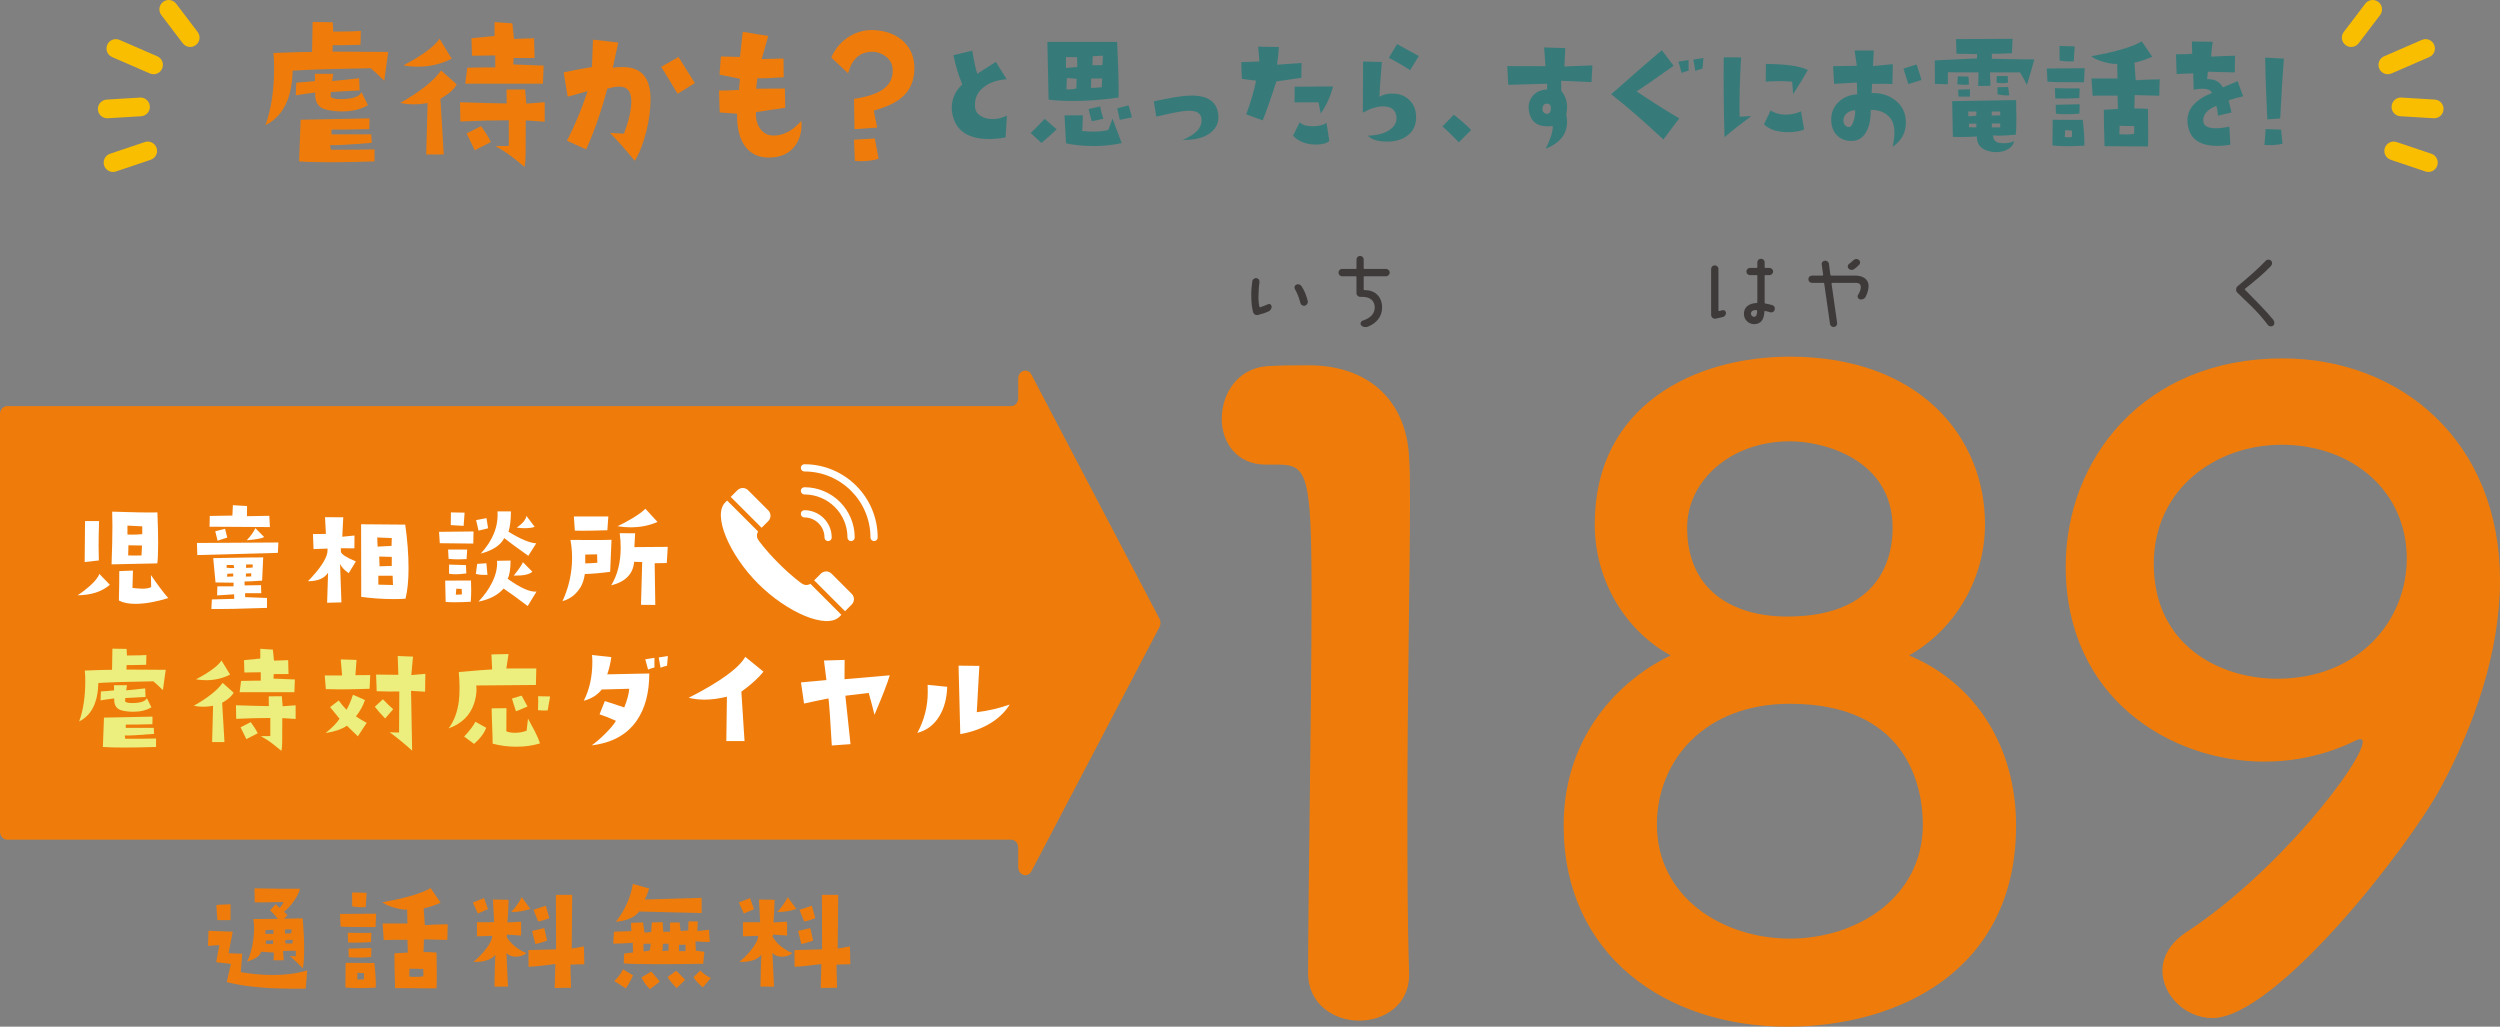 <?xml version="1.0" encoding="UTF-8"?><svg id="_イヤー_2" xmlns="http://www.w3.org/2000/svg" width="651.73" height="267.646" viewBox="0 0 651.73 267.646"><rect x="0" y="0" width="651.73" height="267.646" fill="#808080" stroke="none"/><g id="_イヤー_5"><g><g><g><g><path d="M354.294,266.071c-6.527,0-13.28-4.276-13.28-12.38,0-20.933,.9-68.875,.9-98.586,0-31.512-1.125-33.987-8.778-33.987h-3.151c-7.653,0-11.479-5.853-11.479-11.93,0-6.527,4.052-13.055,11.705-13.729,4.501-.226,6.302-.226,11.029-.226,15.53,0,25.434,9.229,26.109,24.084,.225,2.926,.225,6.978,.225,11.93,0,18.006-.675,48.167-.675,80.355,0,13.955,0,28.135,.45,42.09v.45c0,7.878-6.527,11.93-13.055,11.93Z" fill="#ef7c0a"/><path d="M525.577,215.202c0,38.265-31.286,52.444-59.647,52.444-31.736,0-58.297-18.682-58.297-52.444,0-24.533,15.981-38.714,27.91-44.341-11.254-6.077-19.807-18.907-19.807-34.213,0-31.062,26.109-43.666,50.868-43.666,33.763,0,50.869,20.933,50.869,43.666,0,15.081-8.554,27.91-19.808,34.213,17.781,7.428,27.91,24.309,27.91,44.341Zm-58.972-31.736c-22.283,0-34.662,14.855-34.662,31.512,0,18.907,17.106,29.711,34.662,29.711s34.663-10.804,34.663-29.711c0-10.579-4.502-31.512-34.663-31.512Zm0-68.425c-15.53,0-26.784,10.354-26.784,22.508,0,16.206,11.704,23.184,26.109,23.184,26.559,0,27.46-18.457,27.46-23.184,0-17.557-17.557-22.508-26.785-22.508Z" fill="#ef7c0a"/><path d="M563.723,253.016c0-3.377,1.801-6.978,6.077-9.904,23.858-15.53,46.142-44.341,46.142-49.743,0-.45-.225-.675-.675-.675s-.676,.225-1.351,.45c-7.878,3.826-15.98,5.402-23.634,5.402-24.309,0-51.769-16.432-51.769-50.869,0-27.91,20.257-54.245,56.495-54.245,30.837,0,56.721,21.608,56.721,57.847,0,18.682-6.752,37.813-15.306,53.795-9.003,16.655-43.44,60.321-59.647,60.321-7.202,0-13.055-6.077-13.055-12.379Zm31.062-137.075c-17.107,0-33.312,11.479-33.312,31.062,0,21.157,17.106,29.936,32.187,29.936,21.158,0,33.763-15.08,33.763-31.286,0-18.007-14.63-29.711-32.637-29.711Z" fill="#ef7c0a"/></g><g><path d="M326.191,77.11c-.023-1.276,.093-2.391,.278-3.806,.07-.511,.604-.882,1.114-.789,.603,.115,.812,.626,.743,1.113-.163,1.045-.209,2.252-.255,3.551-.023,1.045,.046,1.834,.255,2.785,0,.093,.093,.163,.185,.14,.812-.278,1.23-.441,2.089-.812,.395-.185,.858,.14,.905,.58,.023,.534-.302,1.091-.789,1.3-.975,.418-1.393,.58-2.738,.929-.789,.186-1.253-.395-1.346-.859-.279-1.299-.418-2.204-.441-4.131Zm11.372-1.764c-.232-.418-.069-.929,.348-1.138,.488-.231,1.068-.069,1.37,.372,.742,1.113,1.322,2.483,1.624,3.853,.14,.557-.186,1.091-.742,1.253-.511,.14-1.022-.186-1.161-.696-.348-1.346-.742-2.437-1.438-3.644Z" fill="#3e3a39"/><path d="M353.624,72.19c0-.093-.093-.163-.185-.163h-3.551c-.534,0-.951-.441-.951-.975,0-.51,.417-.951,.951-.951h3.551c.093,0,.185-.069,.185-.162v-2.274c0-.534,.418-.952,.952-.952,.51,0,.928,.418,.928,.952v2.274c0,.093,.093,.162,.185,.162h5.617c.533,0,.975,.441,.975,.951,0,.534-.441,.975-.975,.975h-5.617c-.093,0-.185,.07-.185,.163v3.272c0,.093,.093,.162,.185,.162,3.319,0,4.619,2.274,4.619,4.503,0,2.298-1.369,4.107-3.714,5.036-.58,.232-1.438,.093-1.787-.418-.231-.302-.139-.998,.558-1.207,1.973-.649,3.017-1.81,3.017-3.411,0-1.369-.858-2.878-3.69-2.739-.603,.023-1.091-.417-1.067-1.044v-4.154Z" fill="#3e3a39"/><path d="M447.983,70.124v10.815c0,.094,.093,.163,.185,.163,.233-.024,.604-.209,.929-.256,.464-.069,.882,.302,.858,.767-.024,.533-.418,.998-.951,1.067l-1.787,.395c-.604,.093-1.138-.395-1.138-.998v-11.952c0-.534,.418-.952,.952-.952,.533,0,.951,.418,.951,.952Zm13.484,11.279c-.464-.14-.836-.256-1.323-.325-.093-.023-.162,.047-.185,.14-.069,2.135-.928,3.226-2.646,3.295-1.323,0-2.692-1.02-2.692-2.715,0-1.787,1.416-2.739,3.342-2.809,.093,0,.163-.069,.163-.186v-6.893c0-.116-.07-.185-.163-.185h-1.74c-.534,0-.951-.418-.951-.952,0-.511,.417-.928,.951-.928h1.74c.093,0,.163-.094,.163-.186v-1.253c0-.534,.44-.951,.951-.951,.534,0,.951,.417,.951,.951v1.253c0,.093,.07,.186,.163,.186h1.091c.511,0,.951,.417,.951,.928,0,.534-.44,.952-.951,.952h-1.091c-.093,0-.163,.069-.163,.185v7.009c0,.116,.07,.186,.163,.209,.464,.069,.858,.139,1.764,.395,.673,.186,.836,.766,.696,1.23-.14,.511-.673,.812-1.184,.65Zm-5.013,.395c.069,.58,.533,.789,.811,.789,.58,0,.836-.65,.812-1.578,0-.093-.093-.163-.185-.163-.975-.069-1.416,.325-1.438,.952Z" fill="#3e3a39"/><path d="M487.12,74.626c0,.696-.256,1.741-.743,2.716-.278,.557-.928,.858-1.509,.696-.487-.116-.766-.696-.51-1.114,.464-.742,.742-1.393,.742-2.112,0-.487-.255-1.067-1.207-1.067h-6.266c-.094,0-.163,.093-.163,.186,.186,1.23,1.114,7.799,1.462,10.259,.07,.511-.278,.975-.789,1.044-.51,.093-.998-.278-1.067-.766-.348-2.507-1.346-9.33-1.509-10.537-.022-.116-.115-.186-.209-.186h-2.971c-.533,0-.951-.418-.951-.951,0-.534,.418-.952,.951-.952h2.739c.093,0,.162-.093,.162-.185-.093-.511-.255-1.857-.371-2.715-.093-.534,.278-.905,.789-.975,.534-.07,1.022,.301,1.091,.812,.14,.952,.302,2.367,.371,2.878,.023,.116,.116,.185,.209,.185h6.22c1.834,0,3.528,.743,3.528,2.785Zm-3.783-4.456c-.441,.325-1.067,.256-1.439-.162-.324-.349-.278-.929,.14-1.207,.418-.302,.882-.696,1.138-.975,.371-.371,.975-.418,1.392-.093,.418,.325,.465,.928,.093,1.3-.348,.371-.835,.812-1.322,1.137Z" fill="#3e3a39"/><path d="M583.238,76.275c-.441-.465-.395-1.254,.093-1.672,2.228-1.833,5.385-4.549,7.311-6.614,.349-.395,1.045-.417,1.416-.022,.371,.371,.325,1.02-.069,1.415-2.066,2.158-4.108,3.783-6.731,5.896-.093,.069-.093,.162-.022,.231,2.437,2.46,5.476,5.524,7.403,7.868,.325,.44,.395,1.114,0,1.485-.395,.348-1.114,.278-1.416-.14-2.785-3.76-6.266-6.707-7.983-8.447Z" fill="#3e3a39"/></g></g><g><path d="M302.274,161.318l-33.392-63.671c-.96-1.83-3.438-1.059-3.438,1.069v5.071c0,1.156-.828,2.094-1.849,2.094H1.849c-1.021,0-1.849,.937-1.849,2.094v108.825c0,1.156,.828,2.094,1.849,2.094H263.595c1.021,0,1.849,.937,1.849,2.094v5.071c0,2.128,2.478,2.899,3.438,1.069l33.392-63.671c.346-.659,.346-1.479,0-2.139Z" fill="#ef7c0a"/><g><path d="M80.098,252.958l-.403,4.766c-8.906,.156-15.764-.413-20.575-1.712l1.074-4.732-3.827-.435c.358-2.148,.638-3.637,.839-4.464l-2.987,.201,.134-3.927,6.31,.234-1.074,5.605,3.558,.134-.37,4.8c2.819,.492,5.572,.738,8.257,.738,3.535,0,6.556-.402,9.062-1.208Zm-20.004-13.09h-3.423l-.269-3.927c.582-.09,1.812-.156,3.692-.202v4.129Zm18.863,12.586c-1.455-1.522-2.607-2.595-3.457-3.222l1.645,.067c-.023-.761-.045-1.253-.067-1.478l-3.289,.101,.168,2.417h-2.651l.101-2.014-3.39-.235c-.067,1.007-1.275,1.869-3.625,2.585,.806-1.477,1.365-3.469,1.678-5.975,.246-1.991,.235-3.692-.034-5.102,2.036-.022,4.173-.045,6.411-.067-.873-1.052-1.555-1.79-2.047-2.215l1.477-1.611,1.007,.974c.425-.403,.772-.917,1.041-1.544-3.872,.112-6.378,.145-7.519,.101l-.067-3.658c5.012,.112,8.972,.145,11.881,.101-.247,.984-.8,2.087-1.661,3.306-.862,1.22-1.718,2.12-2.568,2.702l.974,.872-.906,.94,4.833-.101c.269,2.909,.403,5.549,.403,7.921,0,2.215-.112,3.927-.336,5.135Zm-7.686-8.995v-1.073c-.157,.022-.851,.056-2.081,.101v.973h2.081Zm-.067,2.585v-.906c-.761,.022-1.388,.033-1.88,.033l-.067,.873c.515,.022,.928,.033,1.242,.033,.336,0,.571-.011,.705-.033Zm4.799-3.76l-1.745,.034,.067,1.04c.783,.022,1.32-.011,1.611-.101l.067-.974Zm.269,3.659v-.941l-1.879,.034v.906c.335,.022,.66,.033,.973,.033,.336,0,.638-.011,.906-.033Z" fill="#ef7c0a"/><path d="M98.059,238.19l-.168,3.491c-4.833,.022-7.865-.022-9.096-.135l-.168-3.289,9.432-.067Zm-.101,19.266c-1.522,.09-2.92,.135-4.196,.135-1.41,0-2.651-.057-3.726-.168l.067-6.411,7.484,.034c.336,3.11,.459,5.247,.37,6.41Zm-1.142-14.265l-.101,2.417c-1.79,.09-3.245,.134-4.363,.134-.649,0-1.186-.011-1.611-.033l-.101-2.551c3.49,.067,5.549,.079,6.175,.033Zm0,3.961l-.067,2.35c-1.388,.09-2.562,.134-3.524,.134s-1.734-.044-2.316-.134l-.067-2.216,5.974-.134Zm-1.242-14.399l-.235,3.726c-1.343,.066-2.517,0-3.524-.202l-.033-3.625,3.792,.102Zm-.705,22.555c.044-.425,.044-.962,0-1.611l-1.678-.101-.067,1.745c.895,.045,1.477,.033,1.746-.033Zm21.85-14.365l-.101,4.095-6.108-.168-.101,3.322c1.454,0,2.584,.046,3.39,.135,.045,2.193,.067,4.072,.067,5.639,0,1.544-.022,2.774-.067,3.692l-10.808-.067c-.134-4.632-.19-7.652-.168-9.062l3.491-.201c0-.47-.017-1.175-.051-2.114-.033-.94-.05-1.343-.05-1.209-2.059-.021-4.117-.011-6.176,.034l-.302-4.297h6.478l-.067-3.624c-.851,.066-1.98-.102-3.39-.504-1.41-.402-2.428-.873-3.054-1.409,6.108-1.097,10.293-2.327,12.553-3.692l2.618,3.826c-1.88,.806-3.357,1.287-4.431,1.443l.302,4.396c1.141-.089,3.132-.168,5.974-.234Zm-6.377,13.593c.044-.425,.044-1.074,0-1.946l-3.591-.067-.067,2.081c.514,.045,1.018,.067,1.51,.067,.738,0,1.454-.045,2.148-.135Z" fill="#ef7c0a"/><path d="M127.22,237.015c-.626,.247-1.51,.627-2.651,1.142-.582-1.23-1.018-2.192-1.309-2.887l2.92-1.141,1.04,2.886Zm10.002,11.445c-.716,.627-1.656,.94-2.819,.94-.985,0-1.779-.324-2.383-.974l.403,8.794-3.524-.034c.067-4.43,.156-7.193,.269-8.29-1.164,1.343-3.077,1.958-5.739,1.847,1.119-.941,2.126-1.958,3.021-3.055,1.186-1.477,1.812-2.719,1.88-3.726l-3.994,.134v-3.691h4.497l-.336-5.907,4.095,.067-.134,3.289c-.045,1.052-.101,1.925-.168,2.618l3.558-.202v3.625l-3.692-.269-.067,.638c1.142,1.857,2.853,3.256,5.135,4.195Zm1.04-11.512c-1.499,.537-3.167,.806-5.001,.806,1.141-1.209,2.059-2.495,2.752-3.86l2.248,3.055Zm14.063,14.433c-1.477,0-2.685,.033-3.625,.101l.168,6.008-4.263,.066,.168-6.242c-3.268,.447-5.594,.683-6.981,.705l-.034-4.33,7.216-.201-.067-14.198h4.262l-.134,13.996,3.189-.57,.101,4.666Zm-9.7-6.176c-1.052,.38-2.07,.683-3.054,.906l-.873-3.424,3.188-.738,.738,3.256Zm.571-5.841c-1.298,.516-2.272,.795-2.92,.84l-1.208-3.022c1.253-.402,2.327-.76,3.222-1.073l.906,3.255Z" fill="#ef7c0a"/><path d="M185.027,245.575c-1.946-.045-3.188-.101-3.726-.168l.101,2.416,2.215,.303-.302,3.121c-4.386,.067-8.212,.101-11.479,.101-4.632,0-7.708-.067-9.23-.201l.101-2.551c1.052-.179,1.824-.269,2.316-.269l-.067-2.551c-1.656,.134-3.356,.213-5.102,.234l.202-3.121,4.531-.168-.067-2.147,3.122-.101,.369,2.651,1.745-.135,.168-2.517,2.819-.067,.168,2.483h1.779v-2.416h2.484l.268,2.248,1.98-.168,.067-2.349h2.417l-.101,2.517,3.021-.335,.201,3.188Zm-20.004,8.692c-.649,1.433-1.275,2.562-1.879,3.391l-3.021-1.913c1.052-.984,1.812-2.003,2.283-3.055l2.618,1.577Zm17.89-16.244l-16.346-.403c-.47,.783-1.365,1.433-2.685,1.947-1.097,.425-2.204,.66-3.323,.704,2.372-3.042,3.848-6.32,4.43-9.834l4.263,1.208c-.47,1.388-.861,2.339-1.175,2.854l14.835-.437v3.961Zm-10.908,17.855c-.985,.806-1.846,1.466-2.584,1.98-1.074-1.074-1.801-2.092-2.182-3.055l2.551-1.544,2.215,2.618Zm-2.383-9.868l-1.879,.034v1.913c.134,.022,.279,.033,.436,.033,.38,0,.805-.101,1.275-.302l.168-1.679Zm4.665,1.779v-1.779l-1.477,.034-.101,1.913c.179-.022,.705-.078,1.578-.168Zm4.33,7.652l-2.215,2.148c-1.321-1.364-2.103-2.327-2.35-2.887l2.249-1.645c.156,.18,.928,.974,2.316,2.383Zm.101-7.484v-1.679l-1.712,.034v1.645c.425-.022,.995-.022,1.712,0Zm6.612,6.981l-2.115,2.483c-1.23-1.074-2.036-1.969-2.417-2.686l1.746-1.711c1.141,1.052,2.069,1.69,2.786,1.913Z" fill="#ef7c0a"/><path d="M196.567,237.015c-.626,.247-1.51,.627-2.651,1.142-.582-1.23-1.018-2.192-1.309-2.887l2.92-1.141,1.04,2.886Zm10.002,11.445c-.716,.627-1.656,.94-2.819,.94-.985,0-1.779-.324-2.383-.974l.403,8.794-3.524-.034c.067-4.43,.156-7.193,.269-8.29-1.164,1.343-3.077,1.958-5.739,1.847,1.119-.941,2.126-1.958,3.021-3.055,1.186-1.477,1.812-2.719,1.88-3.726l-3.994,.134v-3.691h4.497l-.336-5.907,4.095,.067-.134,3.289c-.045,1.052-.101,1.925-.168,2.618l3.558-.202v3.625l-3.692-.269-.067,.638c1.142,1.857,2.853,3.256,5.135,4.195Zm1.041-11.512c-1.499,.537-3.167,.806-5.001,.806,1.141-1.209,2.059-2.495,2.752-3.86l2.249,3.055Zm14.063,14.433c-1.477,0-2.685,.033-3.625,.101l.168,6.008-4.263,.066,.168-6.242c-3.268,.447-5.594,.683-6.981,.705l-.034-4.33,7.216-.201-.067-14.198h4.262l-.134,13.996,3.189-.57,.101,4.666Zm-9.7-6.176c-1.052,.38-2.07,.683-3.054,.906l-.873-3.424,3.188-.738,.738,3.256Zm.571-5.841c-1.298,.516-2.271,.795-2.92,.84l-1.208-3.022c1.253-.402,2.327-.76,3.222-1.073l.906,3.255Z" fill="#ef7c0a"/></g><g><g><path d="M28.637,152.446c-2.039,1.784-4.844,2.698-8.413,2.74,1.147-.743,2.22-1.562,3.219-2.453,1.359-1.232,2.177-2.273,2.454-3.124l2.741,2.837Zm-2.804-16.604c-.085,2.315-.127,4.473-.127,6.469,0,1.339,.021,2.603,.063,3.793l-3.697,.414,.096-10.676h3.665Zm15.202-2.263c.127,3.123,.191,5.811,.191,8.062,0,2.571-.075,4.314-.223,5.227l-11.919,.255c.148-4.101,.223-7.468,.223-10.103,0-1.423-.021-2.634-.063-3.633,5.609,.191,9.539,.255,11.791,.191Zm2.836,22.34c-3.293,.999-6.15,1.498-8.573,1.498-1.785,0-3.219-.287-4.302-.86,.085-3.654,.117-6.215,.096-7.681l3.569-.128-.127,4.525c1.126,.128,2.008,.192,2.645,.192,.935,0,1.678-.138,2.231-.414l-.064-3.155c1.678,2.486,3.187,4.494,4.525,6.024Zm-6.788-16.668v-2.039c-.446,0-1.731-.064-3.856-.191v2.326c.361,.021,.754,.032,1.179,.032,.807,0,1.7-.042,2.677-.128Zm-.064,2.964l-3.538-.064-.063,2.646c.446,.021,.966,.031,1.562,.031,.574,0,1.211-.01,1.912-.031,0-.148,.042-1.009,.127-2.582Z" fill="#fff"/><path d="M72.565,141.419l-.127,2.708-21.002,.574-.096-3.155,21.225-.127Zm-2.199-4.016l-15.743-.096,.064-2.805,5.896-.096,.127-2.709,3.697,.224-.032,2.644,5.832-.096,.159,2.933Zm-.765,21.066c-6.417,.233-11.25,.329-14.5,.286l.127-2.485,5.832-.159-.032-1.18-4.43,.287,.064-2.358h4.207l.032-.956c-1.083-.021-2.656-.042-4.716-.063l-.605-6.342c1.614-.021,4.621-.074,9.019-.16,2.209-.042,3.548-.053,4.015-.031l-.287,6.055c-2.465,.171-3.995,.245-4.589,.224l.032,1.02,4.27-.064,.064,2.103h-4.207v1.02l5.705,.223v2.582Zm-10.357-18.325c-1.254,.383-2.093,.659-2.518,.829l-.606-2.486,2.55-.637,.574,2.294Zm1.816,7.936l-.16-.797h-1.785l-.064,.701c.51,.106,1.179,.139,2.008,.096Zm-.255,2.199v-.765l-1.53,.064-.096,.765,1.625-.064Zm4.685-.829l-1.371,.065-.032,.796c.106,0,.574-.01,1.402-.031v-.829Zm.382-1.498v-.796h-1.721v.892l1.721-.096Zm2.996-7.935c-.68,.361-2.199,.637-4.557,.828,1.062-1.126,1.816-2.178,2.263-3.155l2.294,2.327Z" fill="#fff"/><path d="M92.765,146.359l-1.849,3.06c-1.062-.701-1.816-1.498-2.263-2.391l.351,10.007-3.728,.096,.255-7.84c-.956,1.487-2.709,2.231-5.258,2.231,3.017-3.102,4.705-5.587,5.067-7.457l.064-1.052c-1.317,.021-2.539,.064-3.665,.128l-.159-3.92c.658-.021,1.785-.032,3.378-.032l-.223-4.366,4.748,.032-.255,5.067,3.187-.319-.032,3.347-3.538-.032,.032,.988c.17,.616,1.466,1.434,3.888,2.454Zm12.939,9.72c-.978,.064-2.008,.096-3.091,.096-2.784,0-5.599-.191-8.445-.573l-.032-18.931c2.252,0,6.087,.032,11.505,.096,.574,4.059,.86,7.84,.86,11.346,0,3.229-.266,5.885-.796,7.967Zm-3.569-15.807l-3.792-.159,.096,2.39c.424,0,1.636-.064,3.633-.191l.064-2.039Zm.318,12.237l-.096-2.422h-3.728v2.326l3.824,.096Zm-.318-7.33l-3.283-.096c0,.171,.032,1.02,.096,2.55l3.187-.096c.021-1.02,.021-1.806,0-2.358Z" fill="#fff"/><path d="M123.445,138.55l-.064,3.155-8.732-.096-.191-2.964,8.987-.096Zm-.669,12.78c.043,.828,.064,1.636,.064,2.422,0,1.083-.043,2.125-.127,3.123-1.657,.085-3.06,.127-4.207,.127-.956,0-1.732-.031-2.326-.095l-.127-5.546,6.724-.031Zm-.988-8.063l-.159,2.486c-.765,.043-1.488,.064-2.167,.064-.935,0-1.774-.042-2.518-.128l-.127-2.422h4.972Zm-.223,6.215c-.999,.148-1.912,.223-2.741,.223-.637,0-1.222-.042-1.753-.127v-2.391l4.398,.128,.096,2.167Zm-.446-15.839l-.255,3.441c-.786-.042-1.901-.105-3.346-.19l.032-3.314,3.569,.064Zm-.701,21.288c0-.191-.021-.658-.064-1.402l-1.402-.063-.128,1.562c.807,0,1.338-.031,1.593-.096Zm6.661-5.066c-1.296,.042-2.305-.043-3.027-.256l.351-2.613,2.39-.159,.287,3.028Zm.16-12.143l-2.486,.606-.637-2.74c.233-.064,1.136-.234,2.708-.511l.415,2.646Zm12.62,16.508l-2.294,3.761c-2.677-2.039-4.77-3.559-6.278-4.558-1.509,1.722-3.697,2.858-6.565,3.41,1.487-1.551,2.655-3.176,3.505-4.876,1.04-2.061,1.487-3.983,1.338-5.768l3.538-.064c-.021,2.274-.276,3.856-.765,4.749,3.314,2.38,5.821,3.495,7.521,3.346Zm-.064-12.588l-2.071,3.251c-2.89-2.04-4.982-3.58-6.278-4.621-.913,1.848-2.953,3.197-6.119,4.047,3.166-3.441,4.621-7.106,4.366-10.994h3.506c-.021,2.294-.234,4.058-.638,5.29,3.144,1.934,5.556,2.942,7.234,3.027Zm-1.02,7.394c-.744,.723-2.358,1.062-4.844,1.02,1.317-1.636,2.114-2.804,2.39-3.505l2.454,2.485Zm.606-11.696c-.553,.234-1.445,.351-2.677,.351-.722,0-1.381-.053-1.976-.159,1.487-1.02,2.326-2.028,2.518-3.027l2.135,2.836Z" fill="#fff"/><path d="M159.416,140.718l-.351,8.35c-2.571,.34-4.77,.531-6.597,.573-.234,1.466-.617,2.624-1.147,3.474-1.147,1.849-2.709,3.049-4.685,3.602,1.423-3.08,2.241-6.311,2.454-9.688,.128-2.209,0-4.302-.382-6.278l5.96,.032c2.188,0,3.771-.021,4.748-.064Zm-.829-6.087l-.255,3.601c-2.741,.085-4.908,.128-6.502,.128-.808,0-1.466-.011-1.976-.032l-.255-3.696h8.987Zm-2.868,12.078l-.064-2.199-3.091,.064v2.295c.659,0,1.71-.053,3.155-.159Zm18.357-4.144l-.255,4.207-3.155,.063,.16,10.867-3.729-.031,.319-11.154-2.103-.064c-.255,3.166-2.252,5.216-5.991,6.15,1.657-2.698,2.486-5.991,2.486-9.879,0-1.232-.085-2.476-.255-3.729l4.016,.032-.191,3.602,8.7-.065Zm-2.677-6.501c-2.103,.935-4.441,1.402-7.011,1.402-1.127,0-2.263-.096-3.41-.287,1.126-.51,2.401-1.19,3.824-2.039,1.657-.999,2.805-1.838,3.442-2.518l3.155,3.441Z" fill="#fff"/><path d="M43.201,174.615l-.733,5.29c-1.083-1.062-1.912-1.826-2.486-2.294-6.756,.106-11.537,.255-14.341,.446-.127,5.099-1.795,8.435-5.003,10.007,1.062-2.89,1.594-6.406,1.594-10.549,0-.956-.043-1.859-.127-2.709,3.93-.148,6.299-.212,7.106-.191l.096-5.513,3.697,.063,.096,1.721c2.762-.021,4.451-.064,5.067-.128l-.064,2.55c-2.571,.064-4.271,.085-5.099,.064l-.032,1.18,10.23,.064Zm-3.729,9.784c-1.296,.765-2.868,1.147-4.716,1.147-1.105,0-2.114-.117-3.028-.351-1.402-.361-2.05-1.402-1.944-3.123-1.53,.19-2.72,.361-3.569,.51l.096-2.327,1.785-.127,1.657-.159-.032-1.339h3.378l-.191,1.339,4.94-.51,.096,2.231-5.291,.287-.032,.924c.319,.255,.924,.383,1.816,.383,2.146,0,3.431-.425,3.856-1.275l1.179,2.391Zm1.211,10.325c-3.039,.106-5.769,.159-8.19,.159-2.486,0-4.377-.053-5.673-.159l.287-7.648,12.652-.255-.032,1.976c-3.442,.085-5.758,.117-6.948,.096v.86h7.298l.095,1.562c-4.101,.341-6.65,.478-7.648,.415l.127,.86c3.824,0,6.502-.021,8.031-.065v2.199Z" fill="#ecef7d"/><path d="M60.906,180.575c-.468,.892-1.466,1.774-2.996,2.645l.606,10.23h-3.219l.255-9.465c-.786,.17-1.636,.255-2.55,.255-.871,0-1.7-.085-2.486-.255,3.633-2.04,6.14-4.026,7.521-5.96l2.868,2.55Zm-.924-4.717c-1.934,.978-4.005,1.466-6.214,1.466-.872,0-1.764-.074-2.677-.223,3.484-1.849,5.705-3.484,6.661-4.908l2.231,3.665Zm17.082,11.568l-3.474-.223c0,2.4-.011,4.525-.032,6.373,0,.786-.064,1.509-.191,2.167-1.764-1.466-3.027-2.432-3.792-2.899-.319-.212-.85-.52-1.594-.925l2.486-.031v-4.717c-2.741,0-5.705,.074-8.892,.223l-.064-3.537c3.697,.128,6.554,.202,8.573,.223l-.032-2.549,3.41-.032,.223,2.613,3.378-.255v3.569Zm-.192-10.294l-.127,3.314h-14.277l.382-2.932c2.805-.064,4.515-.085,5.131-.064v-2.199l-4.271,.063-.095-3.219,4.238-.414v-2.55l3.283,.224,.287,2.868,3.697-.128,.096,3.633h-3.856l-.064,1.18,5.577,.223Zm-9.688,14.023l-2.964,1.53c-.829-1.679-1.328-2.709-1.498-3.092l2.645-1.339c.744,.999,1.349,1.966,1.817,2.9Z" fill="#ecef7d"/><path d="M96.511,175.985l-.159,3.569c-2.911,.107-5.439,.16-7.585,.16-1.445,0-2.72-.021-3.824-.065l-.287-3.569h4.525l-.35-4.175,4.111,.128-.287,3.983,3.856-.032Zm-.924,12.461l-2.294,3.506-2.868-2.772c-1.36,.935-3.208,1.572-5.545,1.912,1.742-1.402,2.953-2.646,3.633-3.728l-2.454-3.027,2.231-1.722c.701,.935,1.381,1.742,2.039,2.422,.595-1.02,1.158-2.326,1.69-3.919l3.123,1.37c-.489,1.487-1.275,2.911-2.358,4.271,.744,.51,1.678,1.073,2.804,1.688Zm6.916-3.569l-2.103,2.422c-1.169-1.211-2.061-2.231-2.677-3.059l2.103-1.944c1.02,1.084,1.912,1.944,2.677,2.581Zm8.381-9.21l-.064,4.653-3.664-.224,.287,15.584c-2.231-1.997-4.186-3.59-5.864-4.78l2.454,.064,.064-10.708c-1.573,.043-3.538,.021-5.896-.064l-.159-4.334,5.8,.064-.159-4.907,3.983,.159-.446,4.811,3.665-.318Z" fill="#ecef7d"/><path d="M139.806,174.264l-.096,4.303-15.552,.127c.043,.298,.064,.617,.064,.956,0,1.275-.223,2.561-.669,3.857-1.062,3.059-3.261,5.184-6.597,6.374,1.444-1.955,2.337-4.366,2.677-7.234,.234-1.997,.223-4.482-.032-7.457,4.823-.425,7.723-.648,8.7-.67l-.191-3.92,4.461-.096-.574,3.761h7.808Zm-13.066,15.457c-.51,1.423-1.562,2.825-3.155,4.206l-2.582-1.912c1.444-1.551,2.422-2.836,2.932-3.856l2.805,1.562Zm14.023,4.079c-1.891,.573-3.92,.86-6.087,.86-2.231,0-4.314-.266-6.247-.797,0-1.02-.043-2.555-.127-4.606-.085-2.05-.128-3.585-.128-4.604l3.857-.032-.032,6.023c.574,.255,1.317,.383,2.231,.383,1.105,0,2.124-.181,3.06-.542l.351-3.155,1.721,3.187c.637,1.233,1.105,2.327,1.402,3.283Zm-3.251-9.625c-1.594,.701-2.593,1.116-2.996,1.243-.446-1.296-.796-2.4-1.051-3.314l2.518-.765,1.53,2.836Zm5.896-2.613l-.637,3.634c-.298,.021-.595,.031-.893,.031-.531,0-1.073-.031-1.625-.096,.064-1.912,.074-3.123,.032-3.633l3.123,.063Z" fill="#ecef7d"/><path d="M169.27,175.571c-.021,5.057-1.105,9.136-3.251,12.238-2.528,3.696-6.459,5.863-11.791,6.501,1.062-.722,2.263-1.753,3.601-3.092,1.339-1.338,2.252-2.442,2.741-3.313-1.785-.786-3.208-1.35-4.27-1.689l1.37-3.442c.425,.107,2.114,.659,5.067,1.657,.765-1.912,1.2-3.537,1.307-4.876-2.401,.086-4.792,.149-7.171,.191-1.147,1.445-2.708,2.422-4.684,2.933,1.487-2.911,2.231-6.289,2.231-10.135,0-.701-.032-1.296-.096-1.785l5.035,.542c-.191,1.509-.541,3.007-1.052,4.494l10.963-.224Zm1.338-1.562c-.617,.149-1.169,.33-1.657,.542l-.733-2.677,2.39-.383v2.518Zm3.505-2.995l-.223,2.518c-.616,.148-1.179,.329-1.689,.541l-.478-2.677,2.39-.382Z" fill="#fff"/><path d="M199.033,175.093c-1.317,1.657-3.24,3.399-5.768,5.226l.829,12.875h-4.748l.159-11.568c-2.146,.51-4.079,.765-5.8,.765-1.424,0-2.815-.159-4.175-.478,8.137-4.143,13.056-7.701,14.755-10.676l4.748,3.857Z" fill="#fff"/><path d="M231.949,176.049c-.531,1.869-1.859,5.301-3.983,10.293-.319-1.381-.818-3.282-1.498-5.704l-6.087,.733,1.338,12.62-4.876,.351c-.382-6.65-.669-10.74-.86-12.27-1.976,.382-4.101,.828-6.374,1.338l-.796-5.514,6.628-.606-.637-5.099,5.386-.159-.032,5.035,11.791-1.02Z" fill="#fff"/><path d="M246.925,179.044c-.085,2.996-.765,5.546-2.04,7.648-1.381,2.274-3.293,3.729-5.736,4.366,1.806-3.356,2.709-6.904,2.709-10.644,0-.595-.011-1.222-.032-1.881l5.099,.51Zm16.285,4.621c-.999,1.679-2.454,3.166-4.366,4.462-2.379,1.594-5.216,2.677-8.509,3.251l-.446-17.847,5.418,.063-.669,12.078c3.06-.382,5.917-1.052,8.573-2.008Z" fill="#fff"/></g><g><g><path d="M200.291,135.839c.766-.766,.766-2.008,0-2.774l-5.273-5.272c-.766-.766-2.007-.766-2.774,0-.014,.014-.195,.195-1.748,1.749l8.047,8.046,1.749-1.749Z" fill="#fff"/><path d="M209.011,152.097s-2.287-1.508-6.028-5.248c-3.741-3.741-5.248-6.028-5.248-6.028-.513-.663-.536-1.561-.102-2.246l-8.084-8.084c-.155,.153-.312,.311-.483,.483-3.37,3.37,1.087,13.7,8.59,21.203,7.503,7.503,17.834,11.961,21.203,8.59,.172-.172,.33-.328,.484-.483l-8.084-8.084c-.684,.433-1.583,.41-2.247-.103Z" fill="#fff"/><path d="M216.767,149.54c-.767-.766-2.009-.766-2.776,0l-1.749,1.749,8.047,8.047c1.554-1.554,1.735-1.734,1.749-1.749,.766-.766,.766-2.008,0-2.774l-5.271-5.273Z" fill="#fff"/></g><g><path d="M227.863,141.061c-.52,0-.942-.421-.942-.942,0-9.489-7.721-17.21-17.21-17.21-.52,0-.942-.421-.942-.942s.421-.942,.942-.942c10.528,0,19.093,8.565,19.093,19.093,0,.52-.421,.942-.942,.942Z" fill="#fff"/><path d="M221.872,141.061c-.52,0-.942-.421-.942-.942,0-6.186-5.032-11.218-11.218-11.218-.52,0-.942-.421-.942-.942s.421-.942,.942-.942c7.224,0,13.101,5.878,13.101,13.101,0,.52-.421,.942-.942,.942Z" fill="#fff"/><path d="M215.88,141.061c-.52,0-.942-.421-.942-.942,0-2.882-2.345-5.226-5.227-5.226-.52,0-.942-.421-.942-.942s.421-.942,.942-.942c3.921,0,7.11,3.189,7.11,7.11,0,.52-.421,.942-.942,.942Z" fill="#fff"/></g></g></g></g></g><g><g><path d="M101.208,13.54l-1.04,7.505c-1.537-1.507-2.712-2.592-3.526-3.255-9.585,.151-16.367,.361-20.345,.633-.181,7.234-2.547,11.967-7.099,14.196,1.507-4.099,2.261-9.087,2.261-14.965,0-1.356-.061-2.637-.181-3.843,5.576-.211,8.937-.301,10.082-.272l.136-7.821,5.245,.09,.136,2.441c3.917-.029,6.314-.09,7.188-.181l-.09,3.617c-3.647,.091-6.059,.121-7.234,.091l-.045,1.673,14.513,.09Zm-5.29,13.88c-1.839,1.085-4.069,1.628-6.691,1.628-1.568,0-2.999-.165-4.295-.497-1.989-.513-2.909-1.989-2.758-4.431-2.17,.271-3.858,.513-5.064,.723l.136-3.3,2.532-.182,2.351-.226-.045-1.899h4.793l-.272,1.899,7.008-.724,.136,3.165-7.505,.407-.045,1.31c.452,.362,1.311,.543,2.577,.543,3.044,0,4.867-.603,5.47-1.809l1.673,3.391Zm1.718,14.649c-4.311,.151-8.183,.227-11.62,.227-3.526,0-6.21-.075-8.047-.227l.407-10.851,17.949-.361-.045,2.803c-4.883,.121-8.168,.166-9.856,.136v1.221h10.354l.135,2.216c-5.817,.482-9.434,.678-10.851,.588l.181,1.221c5.426,0,9.223-.03,11.393-.091v3.119Z" fill="#ef7c0a"/><path d="M119.067,21.996c-.664,1.266-2.08,2.517-4.25,3.752l.859,14.514h-4.566l.362-13.429c-1.116,.242-2.321,.362-3.617,.362-1.236,0-2.412-.12-3.526-.362,5.154-2.893,8.71-5.711,10.67-8.454l4.069,3.617Zm-1.312-6.691c-2.743,1.387-5.682,2.079-8.816,2.079-1.236,0-2.502-.104-3.798-.316,4.943-2.622,8.093-4.942,9.449-6.962l3.164,5.199Zm24.234,16.411l-4.928-.317c0,3.407-.016,6.421-.045,9.043,0,1.115-.09,2.14-.271,3.074-2.502-2.08-4.295-3.451-5.38-4.114-.452-.301-1.206-.738-2.261-1.312l3.527-.045v-6.691c-3.888,0-8.093,.106-12.614,.316l-.09-5.019c5.245,.181,9.298,.287,12.162,.316l-.045-3.616,4.838-.046,.317,3.708,4.792-.362v5.064Zm-.271-14.603l-.181,4.701h-20.255l.542-4.159c3.978-.09,6.404-.12,7.279-.09v-3.12l-6.058,.091-.136-4.566,6.013-.588v-3.617l4.657,.316,.407,4.069,5.244-.181,.136,5.154h-5.471l-.09,1.673,7.912,.316Zm-13.744,19.893l-4.205,2.17c-1.175-2.38-1.884-3.843-2.125-4.385l3.753-1.899c1.055,1.417,1.913,2.788,2.577,4.114Z" fill="#ef7c0a"/><path d="M165.484,41.934c-2.773-3.346-4.928-5.771-6.465-7.279,.603,.03,1.823,.09,3.662,.181,1.266-3.405,1.899-6.224,1.899-8.455,0-.512-.045-.964-.135-1.355-.302-1.719-1.417-2.532-3.346-2.441-.694,.03-1.628,.211-2.803,.542-1.356,5.335-3.181,10.61-5.471,15.824l-5.019-2.261c2.109-4.099,3.903-8.409,5.38-12.931-1.447,.423-3.181,.904-5.2,1.447l-1.04-6.33c2.622-.572,5.079-1.04,7.37-1.401l.271-7.144,6.601,.768-1.447,6.556c.964-.12,1.853-.181,2.667-.181,4.792,.03,7.188,2.818,7.188,8.364,0,2.593-.361,5.365-1.085,8.319-.784,3.164-1.794,5.757-3.029,7.776Zm15.643-20.301c-.663,.452-2.155,1.387-4.476,2.804-2.141-3.557-3.572-5.893-4.295-7.008l4.521-2.577,4.25,6.781Z" fill="#ef7c0a"/><path d="M208.914,31.49c.03,.332,.045,.678,.045,1.04,0,2.141-.573,3.978-1.718,5.516-1.508,2.02-3.798,3.029-6.873,3.029-2.381,0-4.28-.798-5.696-2.397-1.749-1.959-2.593-4.973-2.532-9.042l-4.521-.317-.181-5.697c2.08-.029,3.812-.09,5.199-.181l.272-2.893c-1.176-.272-2.955-.633-5.335-1.085l.362-4.747c1.688,.061,3.346,.105,4.974,.136,.12-1.296,.361-3.482,.723-6.556l6.646,1.085-1.718,6.013c1.477-.06,3.375-.104,5.697-.136l.045,4.883c-3.225,.212-5.516,.302-6.872,.272l-.316,2.713c2.592,0,5.093-.015,7.505-.045l.091,5.019c-2.02,.272-4.566,.648-7.641,1.13-.09,1.537,.21,2.879,.904,4.024,.814,1.326,1.974,2.02,3.482,2.079,2.652,.091,5.139-1.19,7.46-3.843Z" fill="#ef7c0a"/><path d="M238.365,18.288c-.121,2.984-1.206,5.351-3.255,7.099-1.598,1.387-4.04,2.532-7.324,3.436,.181,1.116,.482,2.593,.904,4.432l-5.923,.406-.136-7.866c3.014-.482,5.29-1.16,6.827-2.035,2.32-1.326,3.406-3.239,3.255-5.741-.091-1.356-.678-2.449-1.764-3.278-1.085-.829-2.321-1.243-3.707-1.243-.482,0-1.025,.075-1.628,.226-2.2,.543-3.707,2.337-4.521,5.381l-4.386-4.114c.995-2.261,2.487-4.039,4.476-5.335,1.989-1.296,4.189-1.899,6.601-1.809,3.194,.151,5.757,1.115,7.686,2.893,2.049,1.899,3.014,4.416,2.893,7.55Zm-9.314,23.104c-1.417,.423-2.938,.633-4.566,.633-.542,0-1.085-.03-1.627-.09l-.226-5.517,5.425-.316,.995,5.29Z" fill="#ef7c0a"/><path d="M262.498,30.128l-.352,5.696c-1.524,.282-2.942,.423-4.255,.423-5.673,0-8.896-2.274-9.67-6.822-.07-.422-.106-.856-.106-1.301,0-2.368,.915-4.407,2.743-6.119-1.102-2.695-1.864-5.239-2.286-7.631l4.888-1.16c.445,2.696,.879,4.7,1.301,6.013l4.853-3.094,2.813,4.536c-2.438,.164-4.408,.832-5.908,2.004-1.571,1.196-2.356,2.72-2.356,4.571,0,.259,.012,.527,.036,.81,.117,.938,.621,1.676,1.512,2.215,.82,.516,1.84,.773,3.06,.773,1.312,0,2.555-.304,3.728-.914Z" fill="#367b79"/><path d="M275.468,33.715c-1.477,1.406-2.801,2.591-3.973,3.552l-2.813-2.603c.82-.727,2.04-1.957,3.657-3.692l3.129,2.743Zm16.141-8.299c-4.103,.609-8.088,.914-11.956,.914-2.462,0-4.56-.117-6.295-.352l-.316-15.051h18.18c.305,6.213,.434,11.042,.387,14.488Zm.809,11.886c-2.298,.516-4.736,.773-7.314,.773-2.602,0-5.005-.234-7.208-.703l-.387-7.314h4.782c-.047,2.087-.105,3.446-.176,4.079,.961,.117,1.899,.176,2.813,.176,1.618,0,2.954-.152,4.009-.457l1.09-2.919,2.391,6.365Zm-11.569-19.833l-.07-2.567-2.883-.035v2.849l2.954-.246Zm-.176,3.095c-.118-.047-.962-.117-2.532-.211l-.141,2.883c.234,.048,.492,.07,.773,.07,.539,0,1.149-.081,1.829-.246l.07-2.496Zm6.963,10.408l-3.024,.633-.844-3.164,3.024-.704c.211,1.126,.492,2.204,.844,3.235Zm-.317-10.514c-.656-.023-1.606-.023-2.848,0l-.07,2.426c.727,.048,1.664,0,2.813-.141l.105-2.285Zm.211-5.943c-.188,0-1.078,.048-2.672,.141l-.07,2.356c.492-.023,1.359-.035,2.602-.035l.141-2.462Zm7.561,16.07l-3.164,.668-.668-3.023,2.954-.774c.188,.728,.48,1.77,.879,3.13Z" fill="#367b79"/><path d="M317.601,29.882c.211,1.876-.434,3.423-1.934,4.642-1.688,1.384-4.138,2.028-7.35,1.935,3.539-1.454,5.169-3.306,4.888-5.557-.165-1.359-1.254-2.039-3.271-2.039-1.384,0-4.22,.516-8.51,1.547l-.633-4.009c3.142-.609,4.747-.926,4.818-.949,1.781-.305,3.27-.48,4.466-.527,4.642-.164,7.15,1.489,7.525,4.958Z" fill="#367b79"/><path d="M339.305,16.415l-.07,3.868c-.024,0-2.192,.316-6.505,.949-1.337,4.196-2.521,7.584-3.552,10.162l-4.29-1.582c1.219-3.353,2.075-6.282,2.567-8.791-1.665-.164-2.907-.328-3.727-.492l-.141-4.325,4.711-.176c-.047-1.008-.152-2.298-.316-3.868l5.416,.105c-.118,1.851-.281,3.388-.492,4.606l6.399-.457Zm7.244,20.36c-.751,.609-1.911,.914-3.481,.914-2.532,0-4.524-.773-5.978-2.321l1.723-3.481c.68,.681,1.794,1.02,3.341,1.02,1.617,0,2.836-.293,3.657-.879l.738,4.747Zm.949-14.242c-.609,2.532-1.676,4.888-3.2,7.068-.023-.211-.211-1.184-.562-2.919-3.282,.024-5.368,.024-6.259,0l.035-4.079,9.986-.07Z" fill="#367b79"/><path d="M369.168,30.55c0,2.157-.82,3.81-2.461,4.958-1.36,.939-3.06,1.407-5.1,1.407-2.368,0-4.044-.516-5.028-1.548,2.532-.07,4.478-.609,5.838-1.617,1.218-.914,1.758-2.016,1.617-3.306-.189-1.805-1.336-2.708-3.446-2.708-1.501-.022-3.271,.517-5.31,1.618l.07-13.327,4.888,.141c-.399,4.97-.61,7.982-.633,9.037,1.195-.656,2.543-.914,4.044-.773,1.524,.117,2.789,.68,3.798,1.688,1.148,1.103,1.723,2.579,1.723,4.431Zm.703-15.93l-2.25,3.657c-2.04-1.289-3.892-2.356-5.557-3.2l2.146-3.587c2.039,1.103,3.927,2.146,5.661,3.13Z" fill="#367b79"/><path d="M383.517,33.891l-3.2,3.2c-2.017-2.062-3.446-3.434-4.29-4.114l2.954-3.06c1.805,1.384,3.317,2.708,4.536,3.974Z" fill="#367b79"/><path d="M415.131,17.047l-.246,4.36c-.727-.047-3.353-.164-7.877-.351v2.637c1.008,1.173,1.512,2.579,1.512,4.221,0,.633-.07,1.289-.211,1.969,.141,.656,.211,1.29,.211,1.899,0,3.165-1.852,5.498-5.556,6.998,1.289-2.648,1.899-4.63,1.828-5.942-.422,.07-.856,.105-1.301,.105-2.978,0-4.63-1.453-4.958-4.36-.141-1.453,.24-2.685,1.143-3.692,.902-1.008,2.115-1.524,3.64-1.548v-1.512l-10.127,.281-.246-4.888,9.951,.035-.351-4.888,5.521,.176-.246,4.782,7.314-.281Zm-10.831,11.253c.047-.797-.27-1.219-.949-1.267-.773-.047-1.184,.376-1.23,1.267-.048,.703,.258,1.16,.914,1.371,.797,.094,1.219-.363,1.266-1.371Z" fill="#367b79"/><path d="M437.775,30.867l-4.149,5.486c-5.533-5.135-10.069-9.06-13.608-11.78,6.517-5.768,10.924-9.588,13.222-11.464l3.059,4.044c-5.088,3.61-8.299,5.837-9.636,6.682,3.54,2.391,7.244,4.735,11.112,7.032Zm2.427-12.448c-.681,.164-1.29,.364-1.829,.598l-.808-2.953,2.638-.423v2.778Zm3.868-3.306l-.246,2.778c-.681,.164-1.302,.363-1.864,.598l-.527-2.954,2.638-.422Z" fill="#367b79"/><path d="M456.535,30.269c-2.954,2.204-5.275,4.032-6.963,5.485-.211-7.314-.281-14.253-.211-20.817l4.536,.035c-.352,5.604-.48,10.749-.387,15.438l3.025-.141Zm13.784,3.481c-1.032,.469-2.438,.703-4.22,.703-2.743,0-4.83-.68-6.26-2.039l1.759-3.622c1.102,.727,2.414,1.09,3.938,1.09,1.383,0,2.708-.281,3.974-.844l.809,4.712Zm.984-15.508c-.844,1.501-2.122,3.599-3.833,6.295l-.281-3.235c-1.828-.188-4.126-.199-6.892-.035l.07-4.606c5.298,.047,8.943,.574,10.935,1.582Z" fill="#367b79"/><path d="M496.85,31.957c0,2.625-1.149,4.724-3.446,6.294,.305-1.406,.457-2.638,.457-3.692,0-1.852-.492-3.258-1.476-4.22-1.196-1.172-2.755-1.734-4.677-1.688,.022,2.157-.316,3.95-1.02,5.38-.82,1.712-2.074,2.614-3.763,2.708-1.547,.07-2.83-.357-3.851-1.284-1.02-.926-1.576-2.186-1.67-3.78-.141-1.922,.428-3.551,1.705-4.888,1.278-1.336,2.96-2.074,5.047-2.215l-.07-3.06-5.943,.352-.281-4.606,6.189-.105-.562-3.974h4.993l-.211,4.044,5.169-.492-.105,5.169c-1.477-.07-3.247-.082-5.31-.035,0,.562-.035,1.36-.105,2.392,2.461-.07,4.536,.574,6.224,1.934,1.805,1.431,2.708,3.353,2.708,5.768Zm-13.222-3.235c-.774,.047-1.442,.27-2.005,.668-.633,.445-.984,1.055-1.055,1.828-.048,.517,.075,.974,.369,1.372,.293,.398,.685,.574,1.178,.527,.422-.047,.797-.586,1.125-1.618,.282-.914,.41-1.84,.388-2.777Zm17.266-7.877l-3.411,1.09c-.562-1.875-.984-3.223-1.266-4.044l3.411-1.09c.539,1.5,.961,2.848,1.266,4.044Z" fill="#367b79"/><path d="M530.335,15.464c-.399,1.501-1.044,3.728-1.935,6.682-.633-1.289-1.23-2.379-1.793-3.271h-7.842l.141,3.482-3.2,.07,.07-3.552-7.982-.035v3.13l-3.376-.105-.035-6.119,11.007-.527v-1.125l-5.345-.07-.141-3.833,14.768-.07-.176,3.763c-2.743,.117-4.489,.164-5.239,.141v1.301c6.587,.141,10.279,.188,11.077,.141Zm-4.748,10.62c.047,1.829,.07,3.399,.07,4.712,0,2.11-.059,3.552-.176,4.325-1.875,.165-3.364,.246-4.466,.246-.586,0-1.066-.022-1.441-.07,.047,1.243,.727,1.911,2.039,2.005,1.454,.117,2.603-.059,3.446-.527-.188,.961-.773,1.699-1.758,2.215-.844,.445-1.794,.668-2.849,.668-.562,0-1.066-.047-1.512-.141-2.438-.492-3.634-1.805-3.587-3.938-1.149,.095-2.462,.141-3.938,.141-.727,0-1.501-.011-2.321-.035l-.176-9.318,16.668-.281Zm-12.308-4.009c-1.219,.07-2.228,.023-3.023-.141l.141-2.039,2.777,.07,.105,2.109Zm.281,3.095c-.656,.024-1.23,.035-1.723,.035-.516,0-.938-.012-1.266-.035l-.105-1.794,3.094-.105v1.899Zm1.688,3.903h-2.146l.035,1.23c.704,0,1.384-.047,2.04-.141l.07-1.09Zm-.035,4.114v-.949h-1.899l-.035,.914c.469,.047,.88,.07,1.231,.07,.258,0,.492-.012,.703-.035Zm6.224-3.13v-.984h-2.215v1.055c.867-.047,1.605-.07,2.215-.07Zm0,3.13v-.984h-2.18v.984c.445,.023,.844,.035,1.195,.035,.375,0,.703-.012,.984-.035Zm2.04-11.64c-.492,.094-.984,.141-1.476,.141-.493,0-.997-.047-1.513-.141l.035-1.723h2.884l.07,1.723Zm.316,3.271c-.141,.047-.328,.07-.562,.07-.61,0-1.442-.094-2.497-.281v-1.864l2.778-.07,.281,2.146Z" fill="#367b79"/><path d="M543.459,17.786l-.176,3.657c-5.064,.023-8.24-.023-9.529-.141l-.176-3.446,9.881-.07Zm-.105,20.184c-1.594,.094-3.059,.141-4.396,.141-1.477,0-2.777-.059-3.903-.176l.07-6.717,7.842,.035c.351,3.259,.48,5.498,.387,6.717Zm-1.195-14.945l-.105,2.532c-1.876,.094-3.399,.141-4.571,.141-.681,0-1.243-.012-1.688-.035l-.105-2.673c3.657,.07,5.814,.083,6.471,.035Zm0,4.149l-.07,2.462c-1.454,.094-2.685,.141-3.692,.141s-1.817-.047-2.426-.141l-.07-2.321,6.259-.141Zm-1.301-15.085l-.246,3.903c-1.407,.07-2.638,0-3.692-.211l-.035-3.798,3.974,.105Zm-.738,23.63c.046-.444,.046-1.007,0-1.688l-1.759-.105-.07,1.828c.938,.048,1.547,.035,1.829-.035Zm22.892-15.05l-.105,4.29-6.399-.176-.105,3.482c1.523,0,2.707,.047,3.551,.141,.047,2.298,.07,4.267,.07,5.907,0,1.618-.024,2.907-.07,3.868l-11.322-.07c-.141-4.853-.2-8.018-.176-9.494l3.657-.211c0-.492-.018-1.232-.053-2.216-.036-.984-.054-1.406-.054-1.266-2.156-.023-4.314-.012-6.47,.035l-.316-4.501h6.786l-.07-3.798c-.891,.07-2.074-.105-3.551-.527-1.478-.423-2.544-.915-3.2-1.478,6.399-1.149,10.783-2.438,13.151-3.868l2.743,4.009c-1.97,.844-3.517,1.349-4.642,1.513l.316,4.606c1.195-.094,3.281-.176,6.259-.246Zm-6.681,14.241c.046-.444,.046-1.125,0-2.039l-3.763-.07-.07,2.18c.539,.048,1.067,.07,1.582,.07,.773,0,1.523-.047,2.251-.141Z" fill="#367b79"/><path d="M584.772,25.1c-1.642,.375-2.907,.738-3.798,1.09,.211,.844,.469,1.888,.773,3.13l-3.517,.844c-.141-1.43-.305-2.285-.492-2.567-2.438,1.032-3.552,2.403-3.341,4.114,.141,1.149,1.219,1.724,3.235,1.724,1.008,0,2.191-.141,3.552-.422l.246,4.712c-1.126,.211-2.216,.316-3.271,.316-4.032,0-6.518-1.336-7.455-4.009-.305-.914-.457-1.781-.457-2.603,0-3.094,2.133-5.497,6.4-7.208-.376-.727-1.208-1.091-2.497-1.091-.633,0-1.395,.083-2.286,.246l-.105-4.255c-1.101,.048-2.544,.105-4.325,.176l-.176-5.134c2.321-.023,3.728-.07,4.22-.141l-.07-3.2,5.416,.07c-.281,2.134-.411,3.424-.388,3.868l1.407-.07,4.817-.176-.07,4.36-6.998-.176c-.024,.211-.094,.857-.211,1.935,1.97-.047,3.329,.668,4.079,2.144,.75-.304,2.04-.844,3.868-1.617l1.442,3.938Z" fill="#367b79"/><path d="M595.038,37.478c-1.032,.234-2.157,.352-3.376,.352-.445,0-.891-.012-1.336-.035l.316-4.149,4.009,.141,.387,3.692Zm.352-22.189c-.399,5.439-.692,10.151-.879,14.137l-.07,1.441c-.445,.07-1.571,.153-3.376,.246-.117-2.227-.258-5.626-.422-10.197l-.141-5.908,4.888,.281Z" fill="#367b79"/></g><g><g><path d="M633.066,44.826c-.257,0-.518-.041-.778-.127l-9.051-3.044c-1.275-.429-1.961-1.811-1.532-3.086,.429-1.275,1.798-1.963,3.087-1.533l9.051,3.044c1.275,.429,1.961,1.811,1.532,3.086-.342,1.018-1.291,1.661-2.31,1.661Z" fill="#fabe00"/><path d="M634.577,30.832c-.051,0-.099-.001-.149-.005l-8.677-.524c-1.344-.081-2.367-1.236-2.284-2.579,.08-1.345,1.243-2.404,2.578-2.286l8.677,.524c1.344,.081,2.367,1.236,2.284,2.579-.078,1.294-1.151,2.29-2.429,2.29Z" fill="#fabe00"/><path d="M622.492,19.348c-.943,0-1.839-.548-2.239-1.467-.534-1.234,.032-2.67,1.266-3.205l9.84-4.271c1.234-.54,2.67,.031,3.207,1.265,.534,1.234-.032,2.67-1.266,3.205l-9.84,4.271c-.317,.138-.644,.202-.968,.202Z" fill="#fabe00"/><path d="M612.942,12.243c-.514,0-1.032-.162-1.472-.496-1.071-.814-1.28-2.343-.466-3.414l5.599-7.368c.814-1.072,2.344-1.282,3.415-.467,1.071,.814,1.28,2.343,.466,3.414l-5.599,7.368c-.479,.632-1.206,.963-1.943,.963Z" fill="#fabe00"/></g><g><path d="M29.462,44.826c-1.018,0-1.967-.642-2.31-1.661-.429-1.275,.258-2.657,1.533-3.086l9.052-3.044c1.275-.429,2.657,.258,3.086,1.533,.429,1.275-.258,2.657-1.533,3.086l-9.052,3.044c-.257,.086-.519,.127-.776,.127Z" fill="#fabe00"/><path d="M27.953,30.832c-1.279,0-2.352-.997-2.43-2.29-.082-1.343,.943-2.498,2.285-2.579l8.676-.524c1.319-.114,2.498,.942,2.579,2.286,.082,1.343-.943,2.498-2.286,2.579l-8.676,.524c-.049,.004-.1,.005-.149,.005Z" fill="#fabe00"/><path d="M40.038,19.348c-.323,0-.652-.064-.969-.202l-9.841-4.271c-1.234-.535-1.8-1.97-1.265-3.205,.534-1.235,1.968-1.805,3.205-1.265l9.841,4.271c1.234,.535,1.8,1.97,1.265,3.205-.398,.919-1.295,1.467-2.236,1.467Z" fill="#fabe00"/><path d="M49.586,12.243c-.736,0-1.463-.331-1.943-.963l-5.599-7.368c-.814-1.071-.606-2.6,.467-3.414,1.072-.815,2.601-.606,3.414,.467l5.599,7.368c.814,1.071,.606,2.6-.467,3.414-.44,.335-.958,.496-1.471,.496Z" fill="#fabe00"/></g></g></g></g></g></svg>